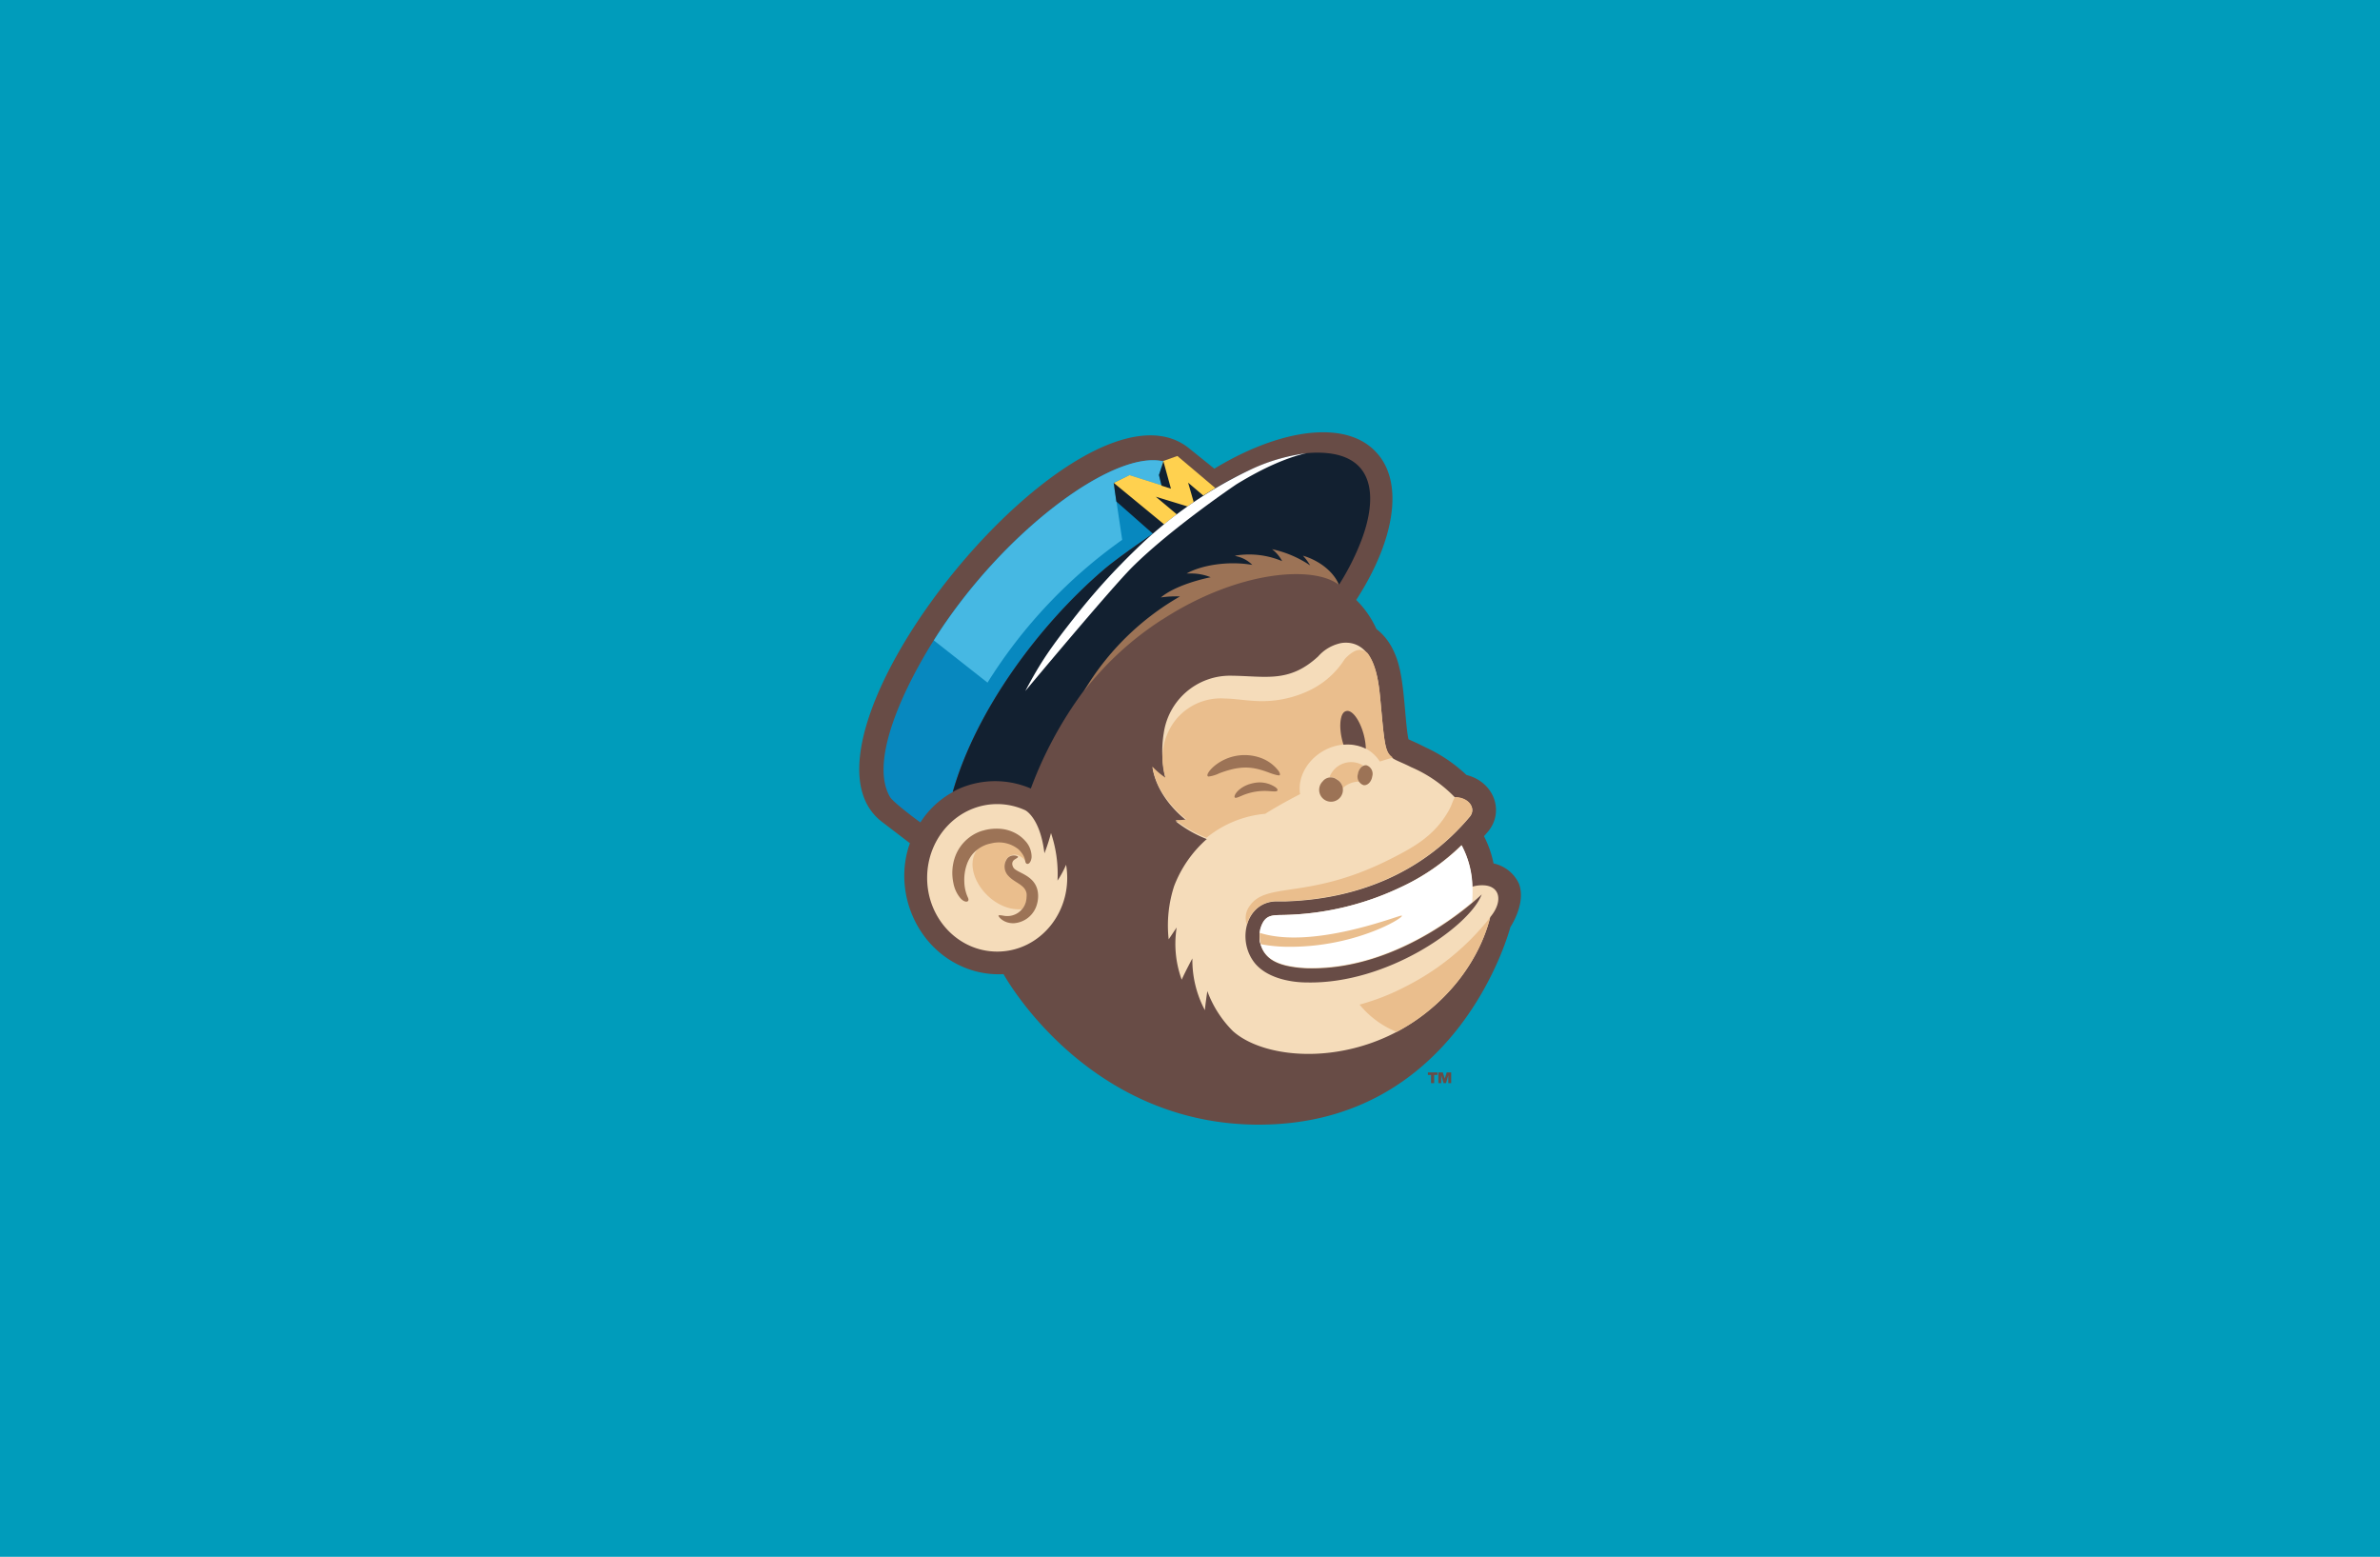 <svg xmlns="http://www.w3.org/2000/svg" viewBox="0 0 471 308"><defs><style>.cls-1{fill:#009cbb}.cls-2{fill:#684c46}.cls-3{fill:#f5dcba}.cls-4{fill:#0788bf}.cls-5{fill:#46b8e3}.cls-6{fill:#ffd14f}.cls-7{fill:#122030}.cls-8{fill:#fff}.cls-9{fill:#eabe8d}.cls-10{fill:#9c7356}</style></defs><title>Asset 1</title><g id="Layer_2" data-name="Layer 2"><g id="Layer_1-2" data-name="Layer 1"><rect width="471" height="308" class="cls-1"/><path d="M298.91,183.4c-.11.35-10.19,39.11-49.82,39.1-34.25,0-50.49-29.78-50.49-29.78a17.75,17.75,0,0,1-7.13-1.07c-10-3.69-14.87-15.19-11.4-24.83l-5.52-4.22c-21.4-16.3,39.21-90.88,60.65-74l5.12,4.12c7.7-4.67,15.32-7.2,21.51-7.2,4.4,0,8.08,1.27,10.56,4,5.56,6,3.56,17.52-4,29.17a19.12,19.12,0,0,1,4,5.75c2.41,1.86,4,4.7,4.76,8.61.87,4.35,1,10.55,1.59,13.21,2,.92,1.18.5,3.36,1.59a29.82,29.82,0,0,1,8.11,5.47c5.45,1.36,7.53,7.16,4.34,11.11-.09.11-.47.56-.87,1a20.49,20.49,0,0,1,1.89,5.39,7.2,7.2,0,0,1,5,3.94C302.12,178.65,298.91,183.4,298.91,183.4ZM283.2,212.67v1.62h.62v-1.62h.64v-.51h-1.88v.51Zm1.45-.51v2.13h.57v-1.54l.46,1.54h.48l.46-1.55v1.55h.57v-2.13h-.89l-.38,1.23-.39-1.23Z" class="cls-2"/><path d="M206.69,168.81h0a33.93,33.93,0,0,0,1.3-4,25.25,25.25,0,0,1,1.29,9.41h0a19.37,19.37,0,0,0,1.7-3.14c1.52,9-5,17.18-13.64,17.18-7.66,0-13.86-6.53-13.86-14.59s6.21-14.59,13.86-14.59a13.23,13.23,0,0,1,5.58,1.23S205.86,161.79,206.69,168.81Zm75.43,31.63c10.75-8.44,12.62-18.61,12.8-19,2.64-3.17,1.93-6.3-1.57-6.3a6.53,6.53,0,0,0-2,.29,18.27,18.27,0,0,0-2.13-8.23A43.07,43.07,0,0,1,277,175.63,56.49,56.49,0,0,1,254.56,181h0c-2.61.11-4.22-.31-5.13,2.73a6.28,6.28,0,0,0,.05,3.13c.74,2.52,2.66,3.63,5.18,4.22a22,22,0,0,0,4,.49c18.9.53,34.08-14.21,34.26-14.33a2.89,2.89,0,0,0,.32-.31l-.19.44c-2.73,6.14-18.54,17.27-34.27,17l-.05,0c-3.65,0-8.08-1-10.39-3.81-3.65-4.52-1.75-12,4.06-12.22l1.94,0c14.39-.44,27.3-5.73,36.55-16.77,1.27-1.58-.15-3.75-2.9-3.81a.09.09,0,0,1-.06,0,26.46,26.46,0,0,0-8.69-6c-5.36-2.73-4.85-.37-6.1-13.61-.34-3.57-1-8.43-4.15-10.3a5.1,5.1,0,0,0-2.65-.7,4.92,4.92,0,0,0-1.55.23,8.17,8.17,0,0,0-3.92,2.48c-5.78,5.33-10.4,3.88-17.29,3.82a13.24,13.24,0,0,0-13.28,11.4h0a22.39,22.39,0,0,0,.38,9,14.41,14.41,0,0,1-2.59-2.2c1,6.34,6.79,10.48,6.79,10.48a9.42,9.42,0,0,1-2.22.12,24.2,24.2,0,0,0,6.16,3.52,23.68,23.68,0,0,0-6.46,9.3,25.16,25.16,0,0,0-1.08,10.54l1.58-2.35a20.65,20.65,0,0,0,1,10.33c.66-1.51,2.11-4.21,2.11-4.21a21.12,21.12,0,0,0,2.48,10.25c.07-1.06.48-3.78.48-3.78A21.84,21.84,0,0,0,244,204C250.73,210,268.55,211.1,282.12,200.44Z" class="cls-3"/><path d="M182.15,162.7c-.05,0-5.22-3.8-6-5-4.34-7.33,3.21-22.38,8.59-30.94,13.29-21.15,35.4-37.83,45.45-35.45l10.32,5.32a83.43,83.43,0,0,0-10.2,7.17l-2.19,1.84s-6.41,4.32-9.6,7c-12.78,10.9-25.36,27.79-30,44.08A17.69,17.69,0,0,0,182.15,162.7Z" class="cls-4"/><path d="M230.24,91.27h0c-10-2.38-32.16,14.3-45.45,35.45v0h.05l10.59,8.33a98.62,98.62,0,0,1,26.65-28.25l-1.68-11.29L223.53,94l6.31,2L229.36,94l.88-2.7Z" class="cls-5"/><path d="M240.55,96.59l-10.2,7.17-.71.56-9-7.39-.21-1.4L223.53,94l6.31,2,.11-3.92.29-.89L233,90.21Z" class="cls-6"/><path d="M260.68,89.55c-6.75,0-14.32,3.55-20.13,7-.81.48-1.62,1-2.42,1.49l-3-2.55,1.1,3.84-1.22.86-6.28-1.92,4.16,3.48c-.95.72-1.8,1.39-2.5,2l-10-8.23.53,3.69,7.24,6.38s-6.41,4.32-9.6,7c-12.78,10.9-25.36,27.79-30,44.08l.27-.15.11-.06.39-.2.25-.12.4-.18.24-.1.43-.17.2-.08.63-.21A17.84,17.84,0,0,1,204,156a77.86,77.86,0,0,1,10.35-19.17c3.87-5.07,7.6-9.6,12.07-12.09,8.46-7.95,31.27-16.38,38.57-9.07a48.51,48.51,0,0,0,4.46-8.86C272.48,98.79,272.54,89.55,260.68,89.55Z" class="cls-7"/><polygon points="231.73 96.68 230.24 91.27 229.36 93.96 229.88 96.09 231.73 96.68" class="cls-7"/><path d="M291.4,175.47a18.27,18.27,0,0,0-2.13-8.23A43.07,43.07,0,0,1,277,175.62,56.49,56.49,0,0,1,254.56,181h0c-2.61.11-4.22-.31-5.13,2.73a5,5,0,0,0-.14.86v0h0c0,.1,0,.19,0,.29,0,.28,0,.52,0,.74v.06c0,.13,0,.26,0,.38v0a2.78,2.78,0,0,0,.17.73h0v0c.74,2.49,2.66,3.59,5.17,4.18a22,22,0,0,0,4,.49c15.42.43,28.36-9.3,32.71-13A26.62,26.62,0,0,0,291.4,175.47ZM247.1,93.09a37.08,37.08,0,0,1,11.42-3.43c-3.76.85-8.34,2.8-13.78,6.12-.13.08-12.85,8.66-20.62,16.37-4.23,4.2-21.24,24.59-21.22,24.57,3.11-5.88,5.15-8.77,10.07-15,2.78-3.5,5.75-6.9,8.79-10q1.53-1.58,3.08-3.07h0A84,84,0,0,1,247.1,93.09Z" class="cls-8"/><path d="M282.12,200.44a37.6,37.6,0,0,1-5.73,3.71,18.34,18.34,0,0,1-7.33-5.4,45.35,45.35,0,0,0,9.1-3.57,49.75,49.75,0,0,0,16.76-13.71C294.74,181.83,292.86,192,282.12,200.44Zm-12.36-49a4.57,4.57,0,0,0-6.64,2.27c1.27.06,2.62,1,2.54,2.26a4.87,4.87,0,0,1,3.41-1.34A2.48,2.48,0,0,1,269.76,151.42Zm-23,31.54a6,6,0,0,1,5.64-4.71l1.94,0c14.39-.44,27.3-5.73,36.55-16.77,1.27-1.58-.15-3.75-2.9-3.81h0c-.47.49-.55,1.39-1.32,2.74-2.81,4.89-6.7,7.12-11.89,9.71-15.9,7.92-24.15,4.23-27.46,9.08a3.88,3.88,0,0,0-.52,3.81Zm28.77-33.2c-1.52-1.09-1.58-3-2.4-11.8-.27-2.81-.74-6.42-2.46-8.74a2.34,2.34,0,0,0-1.57-.67c-1.09,0-2.31,1.08-3,1.85a16.82,16.82,0,0,1-7.2,6.28,21.68,21.68,0,0,1-9.92,2c-2.44-.08-4.57-.48-6.67-.51a11.46,11.46,0,0,0-9.69,4.29,12.25,12.25,0,0,0-2.57,7c0,.32,0,.63,0,.91s.07.83.11,1.21a11.19,11.19,0,0,0,.42,2.06.11.11,0,0,1,0,0l.06.19a14.41,14.41,0,0,1-2.59-2.2c.85,5.28,5,9,6.36,10.14l.24.18,0,0,.18.13a9.42,9.42,0,0,1-2.22.12,24.2,24.2,0,0,0,6.16,3.52A21.39,21.39,0,0,1,250.38,161c2.14-1.33,4.44-2.63,6.91-3.89-.75-4.66,3.38-9.35,8.58-9.8a7.39,7.39,0,0,1,7.2,3.35c.75-.24,1.59-.5,2.53-.77Zm1.88,31.37-.15,0c-1.57.36-17.73,6.62-27.94,3.41a6.14,6.14,0,0,0,.2,2.24h0a29.89,29.89,0,0,0,5.77.51C268.69,187.33,278.38,181.22,277.37,181.14Zm-75.2-1.26h0a3.9,3.9,0,0,0,1-3.28c-.3-1.69-2.22-2-3.49-3.35l-.06-.06-.06-.07h0a2.83,2.83,0,0,1-.72-2.07,1.91,1.91,0,0,1,2.44-1.9,3.21,3.21,0,0,1,1.68,1.25h0a4.07,4.07,0,0,0-.66-1.7,5.88,5.88,0,0,0-6.17-2h0a6.1,6.1,0,0,0-.81.21l-.24.08c-.18.08-.34.14-.49.22h0a6.91,6.91,0,0,0-1.1.67C190,172.27,195.85,180.35,202.17,179.88Z" class="cls-9"/><path d="M253,152.48c.29.43.37.75.25.88s-1.07-.1-2.31-.58c-3.17-1.18-5.5-1.36-9.63.2a6.78,6.78,0,0,1-2.14.65c-.58-.09,0-1.15,1.25-2.17a9.42,9.42,0,0,1,9-1.55A7.79,7.79,0,0,1,253,152.48Zm-.63,3.24a5.6,5.6,0,0,0-4.13-.83,8.92,8.92,0,0,0-1,.25,2.28,2.28,0,0,0-.34.12,5.7,5.7,0,0,0-1.86,1.15c-.66.64-.85,1.23-.66,1.38s.65-.07,1.35-.36a11.34,11.34,0,0,1,5.64-.9c.77.05,1.29.1,1.41-.11S252.75,156,252.38,155.72Zm-51,12.15h0a4.65,4.65,0,0,1,.91,1c.73,1,.5,1.63.8,1.93a.37.37,0,0,0,.42.08c.41-.17.62-.83.65-1.29h0a4.6,4.6,0,0,0-1.25-3.22h0a6.77,6.77,0,0,0-1.83-1.47,7.65,7.65,0,0,0-2.55-.87,9.58,9.58,0,0,0-3.69.21h0c-.23.07-.52.13-.76.22a8.39,8.39,0,0,0-5.2,5.47h0a9.6,9.6,0,0,0-.19,4.79h0a6.46,6.46,0,0,0,1.41,3h0c.9,1,1.89.79,1.47-.12a7.84,7.84,0,0,1-.72-3.13,9.15,9.15,0,0,1,.56-3.63,6.82,6.82,0,0,1,1-1.78,6.51,6.51,0,0,1,2.15-1.68h0c.16-.08.32-.14.49-.22l.24-.08a6.1,6.1,0,0,1,.81-.21h0A6.17,6.17,0,0,1,201.35,167.87ZM200.9,172a1.28,1.28,0,0,1-.51-.74,1,1,0,0,1,.42-1.22c.37-.25.66-.37.66-.53s-1.21-.61-2.07.24a2.67,2.67,0,0,0,.2,3.58c1.27,1.37,3.24,1.69,3.55,3.41a3.27,3.27,0,0,1,0,.78,4.15,4.15,0,0,1-.1.78,3.81,3.81,0,0,1-4.56,2.84c-.48-.07-.79-.13-.88,0s.91,1.55,3,1.51a5.09,5.09,0,0,0,4.61-3.78,5.72,5.72,0,0,0,.21-1.24,5.13,5.13,0,0,0-.07-1.31C204.83,173.44,202,172.84,200.9,172Zm69.55-20.59c-.79-.12-1.56.65-1.73,1.74a1.78,1.78,0,0,0,1.12,2.18c.79.12,1.56-.65,1.73-1.74A1.78,1.78,0,0,0,270.45,151.41Zm-8.66,3.15a2.35,2.35,0,1,0,2.75-.36A2,2,0,0,0,261.78,154.56Zm-31.75-32c14.92-9.67,29.83-10.78,34.93-6.86h0s-.09-.25-.12-.31h0c-1.3-2.76-4.32-4.68-7-5.45a10.52,10.52,0,0,1,1.43,1.92,21.47,21.47,0,0,0-7.56-3.21s.34.24.39.3a7.28,7.28,0,0,1,1.62,2.06,16.92,16.92,0,0,0-9-1.13l-.36.08.46.12a6.24,6.24,0,0,1,3,1.68c-4.84-.85-10.17.09-13,1.7a6.66,6.66,0,0,1,.68,0,10.32,10.32,0,0,1,4.08.74c-3.05.62-7.48,2-9.86,4a20.2,20.2,0,0,1,3.78-.2,52.49,52.49,0,0,0-19.06,18.83h0A61.69,61.69,0,0,1,230,122.57Z" class="cls-10"/><path d="M265.24,143.7c0-1,.14-2.73,1.11-3h0c1.65-.57,3.85,3.66,3.95,7.43a8.29,8.29,0,0,0-4.42-.8A12.74,12.74,0,0,1,265.24,143.7Z" class="cls-2"/></g></g></svg>